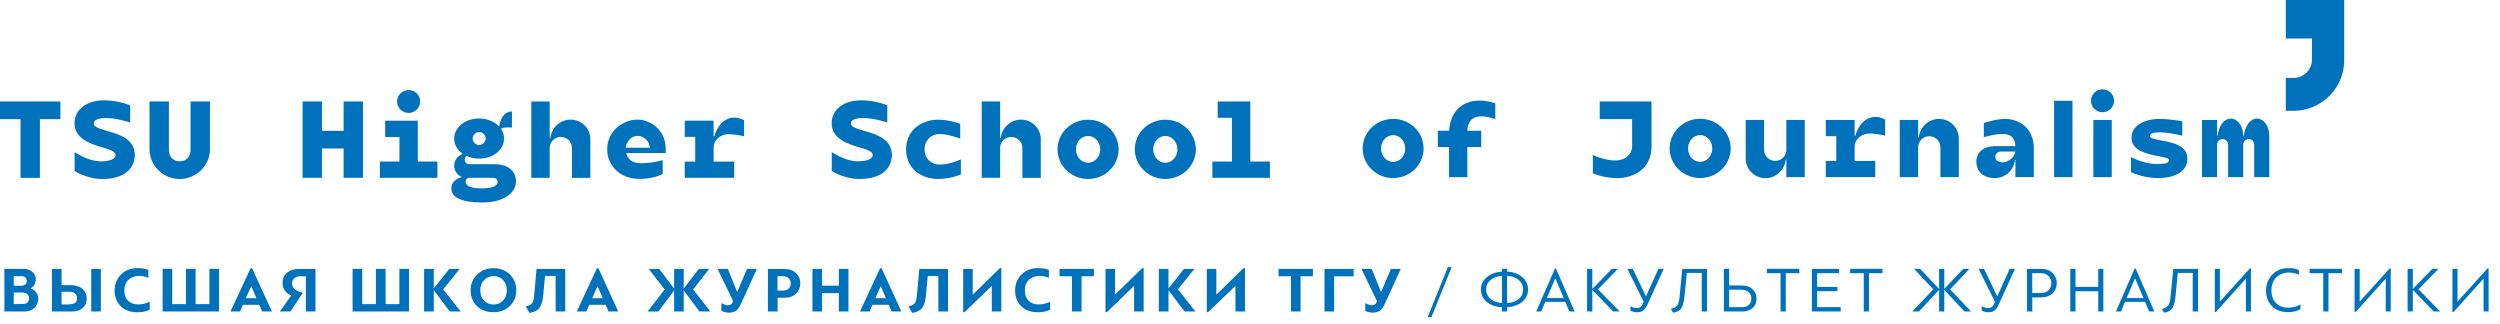 <?xml version="1.0" encoding="UTF-8"?> <svg xmlns="http://www.w3.org/2000/svg" width="818" height="106" viewBox="0 0 818 106" fill="none"> <path d="M10.101 94.326V94.41C10.888 94.691 11.485 95.141 11.893 95.759C12.315 96.378 12.526 97.067 12.526 97.826C12.526 98.979 12.111 99.949 11.281 100.736C10.452 101.523 9.398 101.917 8.118 101.917H1.434V87.978H7.633C8.857 87.978 9.834 88.302 10.565 88.948C11.324 89.581 11.703 90.417 11.703 91.458C11.703 92.02 11.563 92.561 11.281 93.081C11 93.587 10.607 94.002 10.101 94.326ZM9.51 97.573C9.51 96.996 9.299 96.547 8.878 96.223C8.47 95.886 7.908 95.717 7.191 95.717H4.492V99.492H7.338C8.083 99.492 8.632 99.316 8.983 98.965C9.334 98.599 9.51 98.135 9.51 97.573ZM6.938 90.34H4.492V93.482H6.832C7.394 93.482 7.851 93.362 8.203 93.124C8.568 92.871 8.751 92.477 8.751 91.943C8.751 91.465 8.589 91.078 8.266 90.783C7.957 90.488 7.514 90.34 6.938 90.34ZM23.758 101.917H16.989V87.999H20.152V93.292H23.104C23.934 93.292 24.665 93.398 25.297 93.609C25.944 93.805 26.457 94.058 26.837 94.368C27.216 94.663 27.526 95.021 27.765 95.443C28.004 95.851 28.165 96.244 28.25 96.624C28.334 96.989 28.376 97.362 28.376 97.742C28.376 99.021 27.933 100.04 27.048 100.799C26.148 101.544 25.051 101.917 23.758 101.917ZM22.851 95.485H20.152V99.618H22.219C23.062 99.618 23.744 99.506 24.264 99.281C24.897 99 25.213 98.43 25.213 97.573C25.213 96.926 24.995 96.42 24.559 96.055C24.124 95.675 23.554 95.485 22.851 95.485ZM32.994 87.999V101.917H29.852V87.999H32.994ZM48.968 98.69L48.989 101.347C47.865 101.896 46.515 102.17 44.941 102.17C42.621 102.17 40.793 101.502 39.458 100.167C38.151 98.831 37.497 97.116 37.497 95.021C37.497 92.983 38.186 91.254 39.563 89.834C40.955 88.428 42.776 87.725 45.025 87.725C46.459 87.725 47.633 87.915 48.546 88.295V90.93C47.59 90.495 46.564 90.277 45.468 90.277C44.118 90.277 42.98 90.698 42.052 91.542C41.138 92.371 40.681 93.531 40.681 95.021C40.681 96.455 41.089 97.58 41.904 98.395C42.733 99.211 43.865 99.618 45.299 99.618C46.536 99.618 47.759 99.309 48.968 98.69ZM68.517 87.978H71.659V101.917H53.208V87.978H56.35V99.513H60.842V87.978H64.005V99.513H68.517V87.978ZM88.966 101.917H85.782L84.833 99.724H79.498L78.528 101.917H75.407L82.007 87.746H82.471L88.966 101.917ZM82.239 93.714H82.155L80.447 97.573H83.905L82.239 93.714ZM95.041 101.917H91.562L95.337 96.645C94.774 96.434 94.289 96.167 93.882 95.844C93.488 95.52 93.193 95.176 92.996 94.811C92.799 94.445 92.659 94.094 92.574 93.756C92.49 93.405 92.448 93.053 92.448 92.702C92.448 91.198 92.94 90.045 93.924 89.243C94.908 88.428 96.131 88.02 97.593 88.02H103.223V101.917H100.081V90.403H98.099C97.34 90.403 96.721 90.635 96.243 91.099C95.779 91.549 95.547 92.132 95.547 92.849C95.547 93.454 95.85 94.037 96.454 94.6C97.073 95.176 97.916 95.534 98.985 95.675V95.97L95.041 101.917ZM130.678 87.978H133.82V101.917H115.369V87.978H118.511V99.513H123.003V87.978H126.166V99.513H130.678V87.978ZM138.77 87.999H141.933V94.389L146.994 87.999H150.41L144.991 94.705C145.385 95.099 146.341 96.294 147.859 98.29C149.363 100.23 150.34 101.439 150.79 101.917H147.247C146.769 101.411 145.877 100.258 144.569 98.459C143.22 96.603 142.341 95.457 141.933 95.021V101.917H138.77V87.999ZM161.471 102.149C159.208 102.149 157.387 101.474 156.01 100.124C154.66 98.761 153.985 97.039 153.985 94.958C153.985 92.934 154.695 91.226 156.115 89.834C157.549 88.442 159.341 87.746 161.492 87.746C163.671 87.746 165.456 88.442 166.848 89.834C168.24 91.198 168.936 92.906 168.936 94.958C168.936 97.025 168.233 98.74 166.827 100.103C165.449 101.467 163.664 102.149 161.471 102.149ZM161.513 90.34C160.234 90.34 159.187 90.783 158.371 91.668C157.556 92.54 157.148 93.637 157.148 94.958C157.148 96.294 157.542 97.411 158.329 98.311C159.13 99.197 160.192 99.639 161.513 99.639C162.821 99.639 163.861 99.189 164.634 98.29C165.435 97.39 165.836 96.279 165.836 94.958C165.836 93.651 165.435 92.554 164.634 91.668C163.861 90.783 162.821 90.34 161.513 90.34ZM181.795 96.118V90.277H178.337L177.683 97.172C177.501 98.747 177.086 99.963 176.439 100.82C175.821 101.65 174.752 102.17 173.234 102.381L172.053 100.251C173.037 100.012 173.712 99.674 174.077 99.239C174.415 98.789 174.64 98.023 174.752 96.94L175.553 88.02H184.958V101.917H181.816C181.816 99.78 181.809 97.847 181.795 96.118ZM202.284 101.917H199.1L198.151 99.724H192.816L191.846 101.917H188.725L195.325 87.746H195.789L202.284 101.917ZM195.557 93.714H195.473L193.765 97.573H197.223L195.557 93.714ZM215.681 87.999L220.573 94.41V87.999H223.715V94.41L228.628 87.999H232.045L226.794 94.705L232.424 101.917H228.86L223.715 95.042V101.917H220.573V95.042L215.428 101.917H211.885L217.495 94.705L212.265 87.999H215.681ZM239.727 98.859L239.874 98.522L234.792 87.999H238.166L241.161 95.443H241.245L244.429 87.999H247.655L242.32 99.681C241.885 100.623 241.357 101.298 240.739 101.706C240.134 102.1 239.41 102.296 238.567 102.296C237.723 102.296 236.88 102.107 236.036 101.727V99.175C236.95 99.653 237.681 99.892 238.229 99.892C238.918 99.892 239.417 99.548 239.727 98.859ZM254.427 101.917H251.264V88.02H256.599C258.286 88.02 259.586 88.477 260.5 89.391C261.413 90.305 261.87 91.401 261.87 92.681C261.87 94.03 261.392 95.162 260.436 96.076C259.495 96.975 258.265 97.425 256.746 97.425H254.427V101.917ZM256.071 90.361H254.406V95.085H256.05C256.95 95.085 257.618 94.867 258.054 94.431C258.504 93.995 258.728 93.433 258.728 92.744C258.728 92.055 258.496 91.486 258.033 91.036C257.569 90.586 256.915 90.361 256.071 90.361ZM277.619 87.999V101.917H274.477V95.907H268.973V101.917H265.831V87.999H268.973V93.461H274.477V87.999H277.619ZM294.939 101.917H291.754L290.805 99.724H285.47L284.5 101.917H281.38L287.98 87.746H288.444L294.939 101.917ZM288.212 93.714H288.127L286.419 97.573H289.878L288.212 93.714ZM307.024 96.118V90.277H303.565L302.912 97.172C302.729 98.747 302.314 99.963 301.668 100.82C301.049 101.65 299.981 102.17 298.462 102.381L297.281 100.251C298.265 100.012 298.94 99.674 299.306 99.239C299.643 98.789 299.868 98.023 299.981 96.94L300.782 88.02H310.187V101.917H307.045C307.045 99.78 307.038 97.847 307.024 96.118ZM327.639 87.725V101.917H324.518V93.609H324.454L315.598 102.149H315.155V87.999H318.276V96.329H318.36L327.175 87.725H327.639ZM343.613 98.69L343.634 101.347C342.509 101.896 341.16 102.17 339.585 102.17C337.266 102.17 335.438 101.502 334.103 100.167C332.795 98.831 332.141 97.116 332.141 95.021C332.141 92.983 332.83 91.254 334.208 89.834C335.6 88.428 337.42 87.725 339.669 87.725C341.103 87.725 342.277 87.915 343.191 88.295V90.93C342.235 90.495 341.209 90.277 340.112 90.277C338.763 90.277 337.624 90.698 336.696 91.542C335.782 92.371 335.326 93.531 335.326 95.021C335.326 96.455 335.733 97.58 336.549 98.395C337.378 99.211 338.51 99.618 339.944 99.618C341.181 99.618 342.404 99.309 343.613 98.69ZM357.932 87.978V90.403H353.884V101.917H350.742V90.403H346.672V87.978H357.932ZM374.203 87.725V101.917H371.082V93.609H371.019L362.162 102.149H361.719V87.999H364.84V96.329H364.925L373.739 87.725H374.203ZM379.17 87.999H382.333V94.389L387.393 87.999H390.81L385.39 94.705C385.784 95.099 386.74 96.294 388.258 98.29C389.762 100.23 390.739 101.439 391.189 101.917H387.647C387.169 101.411 386.276 100.258 384.968 98.459C383.619 96.603 382.74 95.457 382.333 95.021V101.917H379.17V87.999ZM407.353 87.725V101.917H404.232V93.609H404.169L395.312 102.149H394.869V87.999H397.99V96.329H398.075L406.889 87.725H407.353ZM429.595 87.978V90.403H425.546V101.917H422.404V90.403H418.334V87.978H429.595ZM442.913 90.424H436.524V101.917H433.382V87.999H442.913V90.424ZM450.402 98.859L450.55 98.522L445.468 87.999H448.842L451.836 95.443H451.921L455.105 87.999H458.331L452.996 99.681C452.56 100.623 452.033 101.298 451.415 101.706C450.81 102.1 450.086 102.296 449.243 102.296C448.399 102.296 447.556 102.107 446.712 101.727V99.175C447.626 99.653 448.357 99.892 448.905 99.892C449.594 99.892 450.093 99.548 450.402 98.859ZM474.997 87.409L468.355 103.772H467.132L473.732 87.409H474.997ZM493.129 100.525V101.917H491.442V100.525C489.417 100.441 487.766 99.864 486.486 98.796C485.207 97.728 484.567 96.364 484.567 94.705C484.567 93.06 485.228 91.704 486.55 90.635C487.885 89.553 489.516 88.969 491.442 88.885V87.978H493.129V88.885C495.069 88.941 496.7 89.525 498.021 90.635C499.328 91.704 499.982 93.06 499.982 94.705C499.982 96.336 499.356 97.678 498.105 98.733C496.84 99.787 495.181 100.384 493.129 100.525ZM498.358 94.684C498.358 93.433 497.866 92.4 496.882 91.584C495.912 90.769 494.654 90.326 493.108 90.256V99.133C494.724 99.077 496.004 98.641 496.946 97.826C497.887 97.01 498.358 95.963 498.358 94.684ZM491.442 99.133V90.256C489.895 90.368 488.644 90.825 487.688 91.626C486.746 92.428 486.276 93.454 486.276 94.705C486.276 95.956 486.732 96.975 487.646 97.763C488.574 98.55 489.839 99.007 491.442 99.133ZM515.227 101.917H513.498L512.169 98.775H505.611L504.304 101.917H502.638L508.795 87.852H509.112L515.227 101.917ZM508.943 91.162H508.859L506.138 97.531H511.663L508.943 91.162ZM519.297 87.978H521.005V94.536L527.416 87.978H529.377L522.882 94.684L529.967 101.917H527.816L521.005 94.832V101.917H519.297V87.978ZM537.636 99.154L537.805 98.712L532.47 87.978H534.263L538.522 96.877H538.606L542.634 87.978H544.363L538.965 99.829C538.557 100.687 538.114 101.291 537.636 101.643C537.158 101.994 536.547 102.17 535.802 102.17C534.944 102.17 534.164 101.994 533.461 101.643V100.188C534.206 100.595 534.93 100.799 535.633 100.799C536.561 100.799 537.229 100.251 537.636 99.154ZM556.806 101.917V89.307H551.934L551.175 96.919C551.007 98.69 550.669 99.984 550.163 100.799C549.657 101.629 548.743 102.135 547.422 102.317L546.726 101.073C547.752 100.834 548.441 100.455 548.793 99.935C549.158 99.4 549.404 98.529 549.531 97.32L550.437 87.999H558.535V101.917H556.806ZM570.186 101.917H564.05V87.957H565.779V93.398H569.743C571.36 93.398 572.597 93.812 573.454 94.642C574.312 95.457 574.741 96.49 574.741 97.742C574.741 99.035 574.305 100.054 573.433 100.799C572.562 101.544 571.479 101.917 570.186 101.917ZM569.764 94.789H565.779V100.504H570.038C570.938 100.504 571.662 100.265 572.21 99.787C572.758 99.295 573.033 98.599 573.033 97.699C573.033 96.8 572.73 96.09 572.126 95.57C571.521 95.049 570.734 94.789 569.764 94.789ZM588.737 87.957V89.391H584.309V101.917H582.601V89.391H578.131V87.957H588.737ZM594.562 100.483H602.28V101.917H592.854V87.978H601.753V89.391H594.562V93.883H601.205V95.274H594.562V100.483ZM615.957 87.957V89.391H611.529V101.917H609.821V89.391H605.35V87.957H615.957ZM628.281 87.978L634.481 94.536V87.978H636.168V94.536L642.367 87.978H644.371L638.087 94.684L644.94 101.917H642.768L636.168 94.832V101.917H634.481V94.832L627.881 101.917H625.709L632.562 94.684L626.299 87.978H628.281ZM652.568 99.154L652.737 98.712L647.402 87.978H649.195L653.454 96.877H653.538L657.566 87.978H659.295L653.897 99.829C653.489 100.687 653.046 101.291 652.568 101.643C652.09 101.994 651.479 102.17 650.734 102.17C649.876 102.17 649.096 101.994 648.393 101.643V100.188C649.138 100.595 649.862 100.799 650.565 100.799C651.493 100.799 652.161 100.251 652.568 99.154ZM664.969 101.917H663.24V87.999H668.005C669.566 87.999 670.782 88.456 671.653 89.37C672.539 90.284 672.982 91.359 672.982 92.596C672.982 94.002 672.504 95.141 671.548 96.012C670.606 96.87 669.425 97.299 668.005 97.299H664.969V101.917ZM667.541 89.37H664.948V95.865H667.815C668.94 95.865 669.784 95.549 670.346 94.916C670.922 94.255 671.21 93.496 671.21 92.638C671.21 91.753 670.901 90.987 670.283 90.34C669.678 89.693 668.764 89.37 667.541 89.37ZM688.213 87.978V101.917H686.547V95.296H679.104V101.917H677.396V87.978H679.104V93.862H686.547V87.978H688.213ZM704.91 101.917H703.181L701.853 98.775H695.295L693.987 101.917H692.321L698.479 87.852H698.795L704.91 101.917ZM698.626 91.162H698.542L695.822 97.531H701.347L698.626 91.162ZM717.458 101.917V89.307H712.586L711.827 96.919C711.659 98.69 711.321 99.984 710.815 100.799C710.309 101.629 709.395 102.135 708.074 102.317L707.378 101.073C708.404 100.834 709.093 100.455 709.445 99.935C709.81 99.4 710.056 98.529 710.183 97.32L711.089 87.999H719.187V101.917H717.458ZM736.51 87.81V101.917H734.865V91.247H734.802L725.06 102.064H724.68V87.978H726.346V98.585H726.431L736.173 87.81H736.51ZM752.719 99.597V101.158C751.65 101.804 750.287 102.128 748.628 102.128C746.379 102.128 744.621 101.467 743.356 100.145C742.091 98.824 741.458 97.116 741.458 95.021C741.458 92.955 742.147 91.219 743.525 89.813C744.889 88.421 746.618 87.725 748.712 87.725C750.217 87.725 751.376 87.936 752.192 88.358V89.918C751.18 89.426 750.083 89.18 748.902 89.18C747.285 89.18 745.929 89.707 744.832 90.762C743.75 91.816 743.209 93.236 743.209 95.021C743.209 96.736 743.701 98.107 744.685 99.133C745.669 100.16 747.039 100.673 748.797 100.673C750.132 100.673 751.44 100.314 752.719 99.597ZM766.304 87.957V89.391H761.876V101.917H760.168V89.391H755.698V87.957H766.304ZM782.251 87.81V101.917H780.606V91.247H780.543L770.801 102.064H770.421V87.978H772.087V98.585H772.171L781.913 87.81H782.251ZM787.768 87.978H789.476V94.536L795.887 87.978H797.848L791.353 94.684L798.438 101.917H796.287L789.476 94.832V101.917H787.768V87.978ZM814.268 87.81V101.917H812.624V91.247H812.56L802.818 102.064H802.439V87.978H804.104V98.585H804.189L813.931 87.81H814.268Z" fill="#0072BC"></path> <path d="M356.015 58.565C361.531 58.565 366.002 54.226 366.002 48.868C366.002 43.51 361.531 39.171 356.015 39.171C350.499 39.171 346.027 43.51 346.027 48.868C346.019 54.218 350.499 58.565 356.015 58.565ZM356.015 44.486C358.208 44.486 359.981 46.448 359.981 48.868C359.981 51.288 358.199 53.25 356.015 53.25C353.831 53.25 352.049 51.288 352.049 48.868C352.04 46.448 353.822 44.486 356.015 44.486Z" fill="#0072BC"></path> <path d="M381.292 39.163C375.776 39.163 371.305 43.502 371.305 48.86C371.305 54.218 375.776 58.557 381.292 58.557C386.808 58.557 391.28 54.218 391.28 48.86C391.28 43.51 386.808 39.163 381.292 39.163ZM381.292 53.25C379.099 53.25 377.326 51.288 377.326 48.868C377.326 46.448 379.099 44.487 381.292 44.487C383.485 44.487 385.258 46.448 385.258 48.868C385.258 51.288 383.485 53.25 381.292 53.25Z" fill="#0072BC"></path> <path d="M280.73 52.783C277.287 52.783 274.032 50.915 272.148 49.785V55.95C274.118 57.241 277.869 58.566 281.124 58.566C291.069 58.566 291.84 52.545 291.84 50.694C291.84 45.387 286.469 43.875 282.923 42.873C279.548 41.922 278.426 41.362 278.426 40.36C278.426 38.738 281.356 38.611 282.221 38.611C285.253 38.611 288.037 39.367 290.324 40.063V34.441C288.011 33.524 284.816 32.82 281.81 32.82C276.011 32.82 272.113 35.851 272.113 40.352C272.113 45.446 277.595 47.187 281.227 48.215C284.336 49.089 285.544 49.768 285.544 50.694C285.544 52.613 281.981 52.783 280.73 52.783Z" fill="#0072BC"></path> <path d="M409.104 52.851V33.202H398.431V38.543H403.091V52.851H396.684V58.183H415.511V52.851H409.104Z" fill="#0072BC"></path> <path d="M327.242 48.41C327.242 46.414 328.87 44.801 330.883 44.801C332.896 44.801 334.523 46.414 334.523 48.41V58.192H340.545C340.545 58.192 340.553 45.429 340.545 45.37C340.451 41.914 337.598 39.137 334.086 39.137C330.634 39.137 327.773 41.829 327.439 45.2H327.242V33.202H321.221V58.183H327.242V48.41V48.41Z" fill="#0072BC"></path> <path d="M314.393 52.138C314.393 52.138 310.95 53.844 307.592 53.844C304.226 53.844 302.504 51.458 302.504 48.868C302.504 46.448 304.123 43.85 307.592 43.85C310.11 43.85 314.179 45.344 314.179 45.344V40.504C314.179 40.504 310.659 39.163 306.881 39.163C302.239 39.163 296.482 42.041 296.482 48.86C296.482 55.678 301.939 58.557 307.01 58.557C311.155 58.557 314.402 57.062 314.402 57.062V52.138H314.393Z" fill="#0072BC"></path> <path d="M33.493 48.223C36.602 49.097 37.81 49.777 37.81 50.702C37.81 52.621 34.246 52.791 32.996 52.791C29.553 52.791 26.298 50.923 24.413 49.794V55.959C26.383 57.249 30.135 58.574 33.39 58.574C43.335 58.574 44.106 52.553 44.106 50.702C44.106 45.395 38.735 43.884 35.189 42.882C31.814 41.931 30.692 41.37 30.692 40.368C30.692 38.746 33.621 38.619 34.486 38.619C37.519 38.619 40.302 39.375 42.59 40.071V34.45C40.277 33.533 37.082 32.828 34.075 32.828C28.276 32.828 24.379 35.859 24.379 40.36C24.387 45.455 29.869 47.195 33.493 48.223Z" fill="#0072BC"></path> <path d="M6.715 58.192H13.054V38.984H19.761V33.202H0V38.984H6.715V58.192Z" fill="#0072BC"></path> <path d="M62.351 49.055C62.351 51.229 60.972 52.783 58.805 52.783C56.638 52.783 55.258 51.229 55.258 49.055V33.21H48.92V48.877C48.92 54.235 53.468 58.574 58.805 58.574C64.141 58.574 68.689 54.235 68.689 48.877V33.202H62.351V49.055V49.055Z" fill="#0072BC"></path> <path d="M678.123 32.98H672.102V57.962H678.123V32.98Z" fill="#0072BC"></path> <path d="M584.492 49.029C584.492 51.025 582.864 52.638 580.851 52.638C578.839 52.638 577.211 51.025 577.211 49.029V39.247H571.189C571.189 39.247 571.189 52.01 571.198 52.069C571.292 55.525 574.136 58.302 577.648 58.302C581.1 58.302 583.961 55.61 584.295 52.239H584.492V57.962H590.514V39.247H584.492V49.029Z" fill="#0072BC"></path> <path d="M634.465 38.907C631.013 38.907 628.152 41.599 627.818 44.97H627.621V39.247H621.6V57.962H627.621V48.18C627.621 46.185 629.249 44.571 631.262 44.571C633.275 44.571 634.902 46.185 634.902 48.18V57.962H640.924C640.924 57.962 640.932 45.2 640.924 45.14C640.829 41.684 637.969 38.907 634.465 38.907Z" fill="#0072BC"></path> <path d="M738.459 38.806C736.206 38.806 734.57 41.294 734.193 44.376H733.979C733.979 41.302 732.155 38.806 729.902 38.806C727.649 38.806 725.902 41.302 725.636 44.376H725.422V39.264H720.488V57.962H725.422V47.289C725.431 46.304 726.236 45.505 727.229 45.505C728.223 45.505 729.037 46.304 729.037 47.289V57.962H733.971V47.424V47.289C733.979 46.304 734.784 45.505 735.778 45.505C736.772 45.505 737.585 46.304 737.585 47.289V57.962H742.519V44.376C742.536 41.302 740.712 38.806 738.459 38.806Z" fill="#0072BC"></path> <path d="M690.965 39.264H684.943V57.962H690.965V39.264Z" fill="#0072BC"></path> <path d="M687.949 29.227C685.859 29.227 684.172 30.909 684.172 32.972C684.172 35.044 685.868 36.717 687.949 36.717C690.039 36.717 691.727 35.035 691.727 32.972C691.735 30.909 690.039 29.227 687.949 29.227Z" fill="#0072BC"></path> <path d="M607.054 44.418H606.84V39.256L597.4 39.247V44.554H600.827V52.655H597.4V57.954H613.581V52.655H606.84C606.84 51.05 606.84 48.987 606.84 48.061C606.84 45.327 609.401 43.688 611.619 43.688C614.352 43.688 616.81 44.385 616.81 44.385V39.145C616.81 39.145 615.457 38.254 613.658 38.254C608.536 38.254 607.054 44.418 607.054 44.418Z" fill="#0072BC"></path> <path d="M708.103 46.125C704.865 45.522 703.46 45.327 703.46 44.444C703.46 43.297 705.884 43.297 707.041 43.297C708.205 43.297 712.06 43.79 714.039 44.444V39.68C714.039 39.68 710.167 38.907 706.432 38.907C702.689 38.907 697.438 40.487 697.438 45.123C697.438 47.883 699.537 49.717 704.856 50.821C708.111 51.5 709.687 51.619 709.687 52.417C709.687 53.224 708.839 53.657 705.884 53.657C702.929 53.657 700.111 52.791 697.25 51.432V56.289C697.25 56.289 700.959 58.268 706.15 58.268C711.34 58.268 715.709 56.23 715.709 52.052C715.709 48.953 713.705 47.161 708.103 46.125Z" fill="#0072BC"></path> <path d="M655.956 38.907C653.181 38.907 649.103 40.249 649.103 40.249V44.885C649.103 44.885 652.538 43.833 655.245 43.833C658.525 43.833 659.348 45.735 659.433 47.806C659.433 47.806 654.799 47.806 652.692 47.806C649.352 47.806 646.662 49.658 646.662 52.825C646.662 56.408 649.146 58.268 652.769 58.268C656.144 58.268 658.902 55.703 659.331 52.298H659.442C659.442 55.126 659.442 57.962 659.442 57.962H665.464V48.605C665.464 41.786 660.598 38.907 655.956 38.907ZM655.288 53.105C653.609 53.105 652.864 52.307 652.864 51.271C652.864 50.235 653.729 49.573 654.825 49.573C655.922 49.573 659.425 49.573 659.425 49.573C659.202 51.313 657.275 53.105 655.288 53.105Z" fill="#0072BC"></path> <path d="M556.294 38.865C550.778 38.865 546.307 43.204 546.307 48.562C546.307 53.92 550.778 58.259 556.294 58.259C561.81 58.259 566.282 53.92 566.282 48.562C566.29 43.213 561.81 38.865 556.294 38.865ZM556.294 52.952C554.101 52.952 552.328 50.991 552.328 48.571C552.328 46.151 554.101 44.189 556.294 44.189C558.487 44.189 560.26 46.151 560.26 48.571C560.269 50.991 558.487 52.952 556.294 52.952Z" fill="#0072BC"></path> <path d="M540.379 47.908V33.201H523.428V38.984H534.032C534.032 42.55 534.032 46.669 534.032 47.908C534.032 50.218 532.079 52.511 528.473 52.511C524.867 52.511 521.184 50.694 521.184 50.694V56.697C521.184 56.697 524.661 58.293 529.107 58.293C534.529 58.302 540.379 55.219 540.379 47.908Z" fill="#0072BC"></path> <path d="M455.83 38.899C450.322 38.899 445.859 43.238 445.859 48.579C445.859 53.929 450.322 58.26 455.83 58.26C461.338 58.26 465.8 53.92 465.8 48.579C465.809 43.238 461.338 38.899 455.83 38.899ZM455.83 52.961C453.637 52.961 451.864 50.999 451.864 48.588C451.864 46.176 453.637 44.215 455.83 44.215C458.023 44.215 459.796 46.176 459.796 48.588C459.796 50.999 458.023 52.961 455.83 52.961Z" fill="#0072BC"></path> <path d="M474.151 42.771H470.459V48.104H474.125V57.971H480.121C480.121 57.971 480.121 52.52 480.121 48.104H484.661V42.771H480.13C480.172 40.521 481.149 38.076 484.669 38.076C487.008 38.076 489.261 38.967 489.261 38.967V33.779C489.261 33.779 486.759 32.904 484.044 32.904C478.853 32.904 474.528 36.123 474.151 42.771Z" fill="#0072BC"></path> <path d="M747.917 0V12.601H756.482V19.428C756.482 22.782 753.793 25.508 750.409 25.508H747.908V36.258H750.409C759.566 36.258 767.018 28.871 767.018 19.794V0H747.917Z" fill="#0072BC"></path> <path d="M179.863 48.41C179.863 46.414 181.491 44.801 183.504 44.801C185.517 44.801 187.144 46.414 187.144 48.41V58.192H193.166C193.166 58.192 193.174 45.429 193.166 45.37C193.072 41.914 190.219 39.137 186.707 39.137C183.255 39.137 180.395 41.829 180.06 45.2H179.863V33.202H173.842V58.183H179.863V48.41V48.41Z" fill="#0072BC"></path> <path d="M143.125 52.851H136.709V39.494H126.036V44.826H130.696V52.851H124.289V58.183H143.125V52.851Z" fill="#0072BC"></path> <path d="M105.341 48.588H112.433V58.183H118.771V33.202H112.433V42.806H105.341V33.202H99.002V58.183H105.341V48.588Z" fill="#0072BC"></path> <path d="M147.672 61.716C147.672 64.493 150.884 66.25 157.702 66.25C165.274 66.25 168.838 62.837 168.838 59.321C168.838 56.018 166.242 53.734 161.977 53.734H153.565C152.734 53.734 152.057 53.063 152.057 52.248C152.057 51.747 152.306 51.305 152.683 51.042C153.873 51.594 155.261 51.908 156.769 51.908C161.343 51.908 164.923 49.021 164.923 45.336C164.923 44.164 164.563 43.077 163.921 42.135C164.512 41.753 165.214 41.71 165.78 41.71C166.816 41.71 167.51 41.71 167.51 41.71V36.462C163.895 36.462 163.347 41.277 163.347 41.277H163.21C161.728 39.74 159.415 38.772 156.76 38.772C152.186 38.772 148.606 41.659 148.606 45.344C148.606 47.323 149.651 49.072 151.321 50.269V50.405C149.745 50.94 148.606 52.494 148.606 54.235C148.606 55.916 149.659 57.351 151.15 57.929C149.188 58.404 147.672 59.669 147.672 61.716ZM153.548 58.183H161.274C162.191 58.183 162.825 58.667 162.825 59.559C162.825 60.841 160.949 61.631 157.591 61.631C154.233 61.631 152.357 60.867 152.357 59.559C152.349 58.684 152.837 58.183 153.548 58.183ZM156.777 43.205C158.002 43.205 158.919 44.325 158.919 45.327C158.919 46.329 158.002 47.45 156.777 47.45C155.552 47.45 154.636 46.329 154.636 45.327C154.636 44.325 155.552 43.205 156.777 43.205Z" fill="#0072BC"></path> <path d="M133.701 36.955C135.791 36.955 137.479 35.273 137.479 33.21C137.479 31.138 135.783 29.465 133.701 29.465C131.611 29.465 129.924 31.147 129.924 33.21C129.924 35.273 131.62 36.955 133.701 36.955Z" fill="#0072BC"></path> <path d="M240.24 52.885H233.499C233.499 51.28 233.499 49.216 233.499 48.291C233.499 45.556 236.06 43.918 238.278 43.918C241.011 43.918 243.469 44.614 243.469 44.614V39.358C243.469 39.358 242.116 38.466 240.317 38.466C235.186 38.466 233.704 44.631 233.704 44.631H233.49V39.485L224.051 39.477V44.784H227.477V52.885H224.051V58.183H240.231V52.885H240.24Z" fill="#0072BC"></path> <path d="M217.827 48.834C217.827 42.33 212.644 39.137 208.61 39.137C203.856 39.137 198.674 42.814 198.674 48.868C198.674 54.354 203.077 58.54 209.132 58.54C214.118 58.54 216.842 56.918 216.842 56.918V52.409C214.469 53.004 212.345 53.42 209.895 53.42C206.828 53.42 205.381 52.112 204.884 50.083H217.827V48.834ZM204.721 48.333C204.91 46.465 206.443 44.453 208.661 44.453C210.828 44.453 212.602 46.448 212.602 48.333H204.721Z" fill="#0072BC"></path> </svg> 